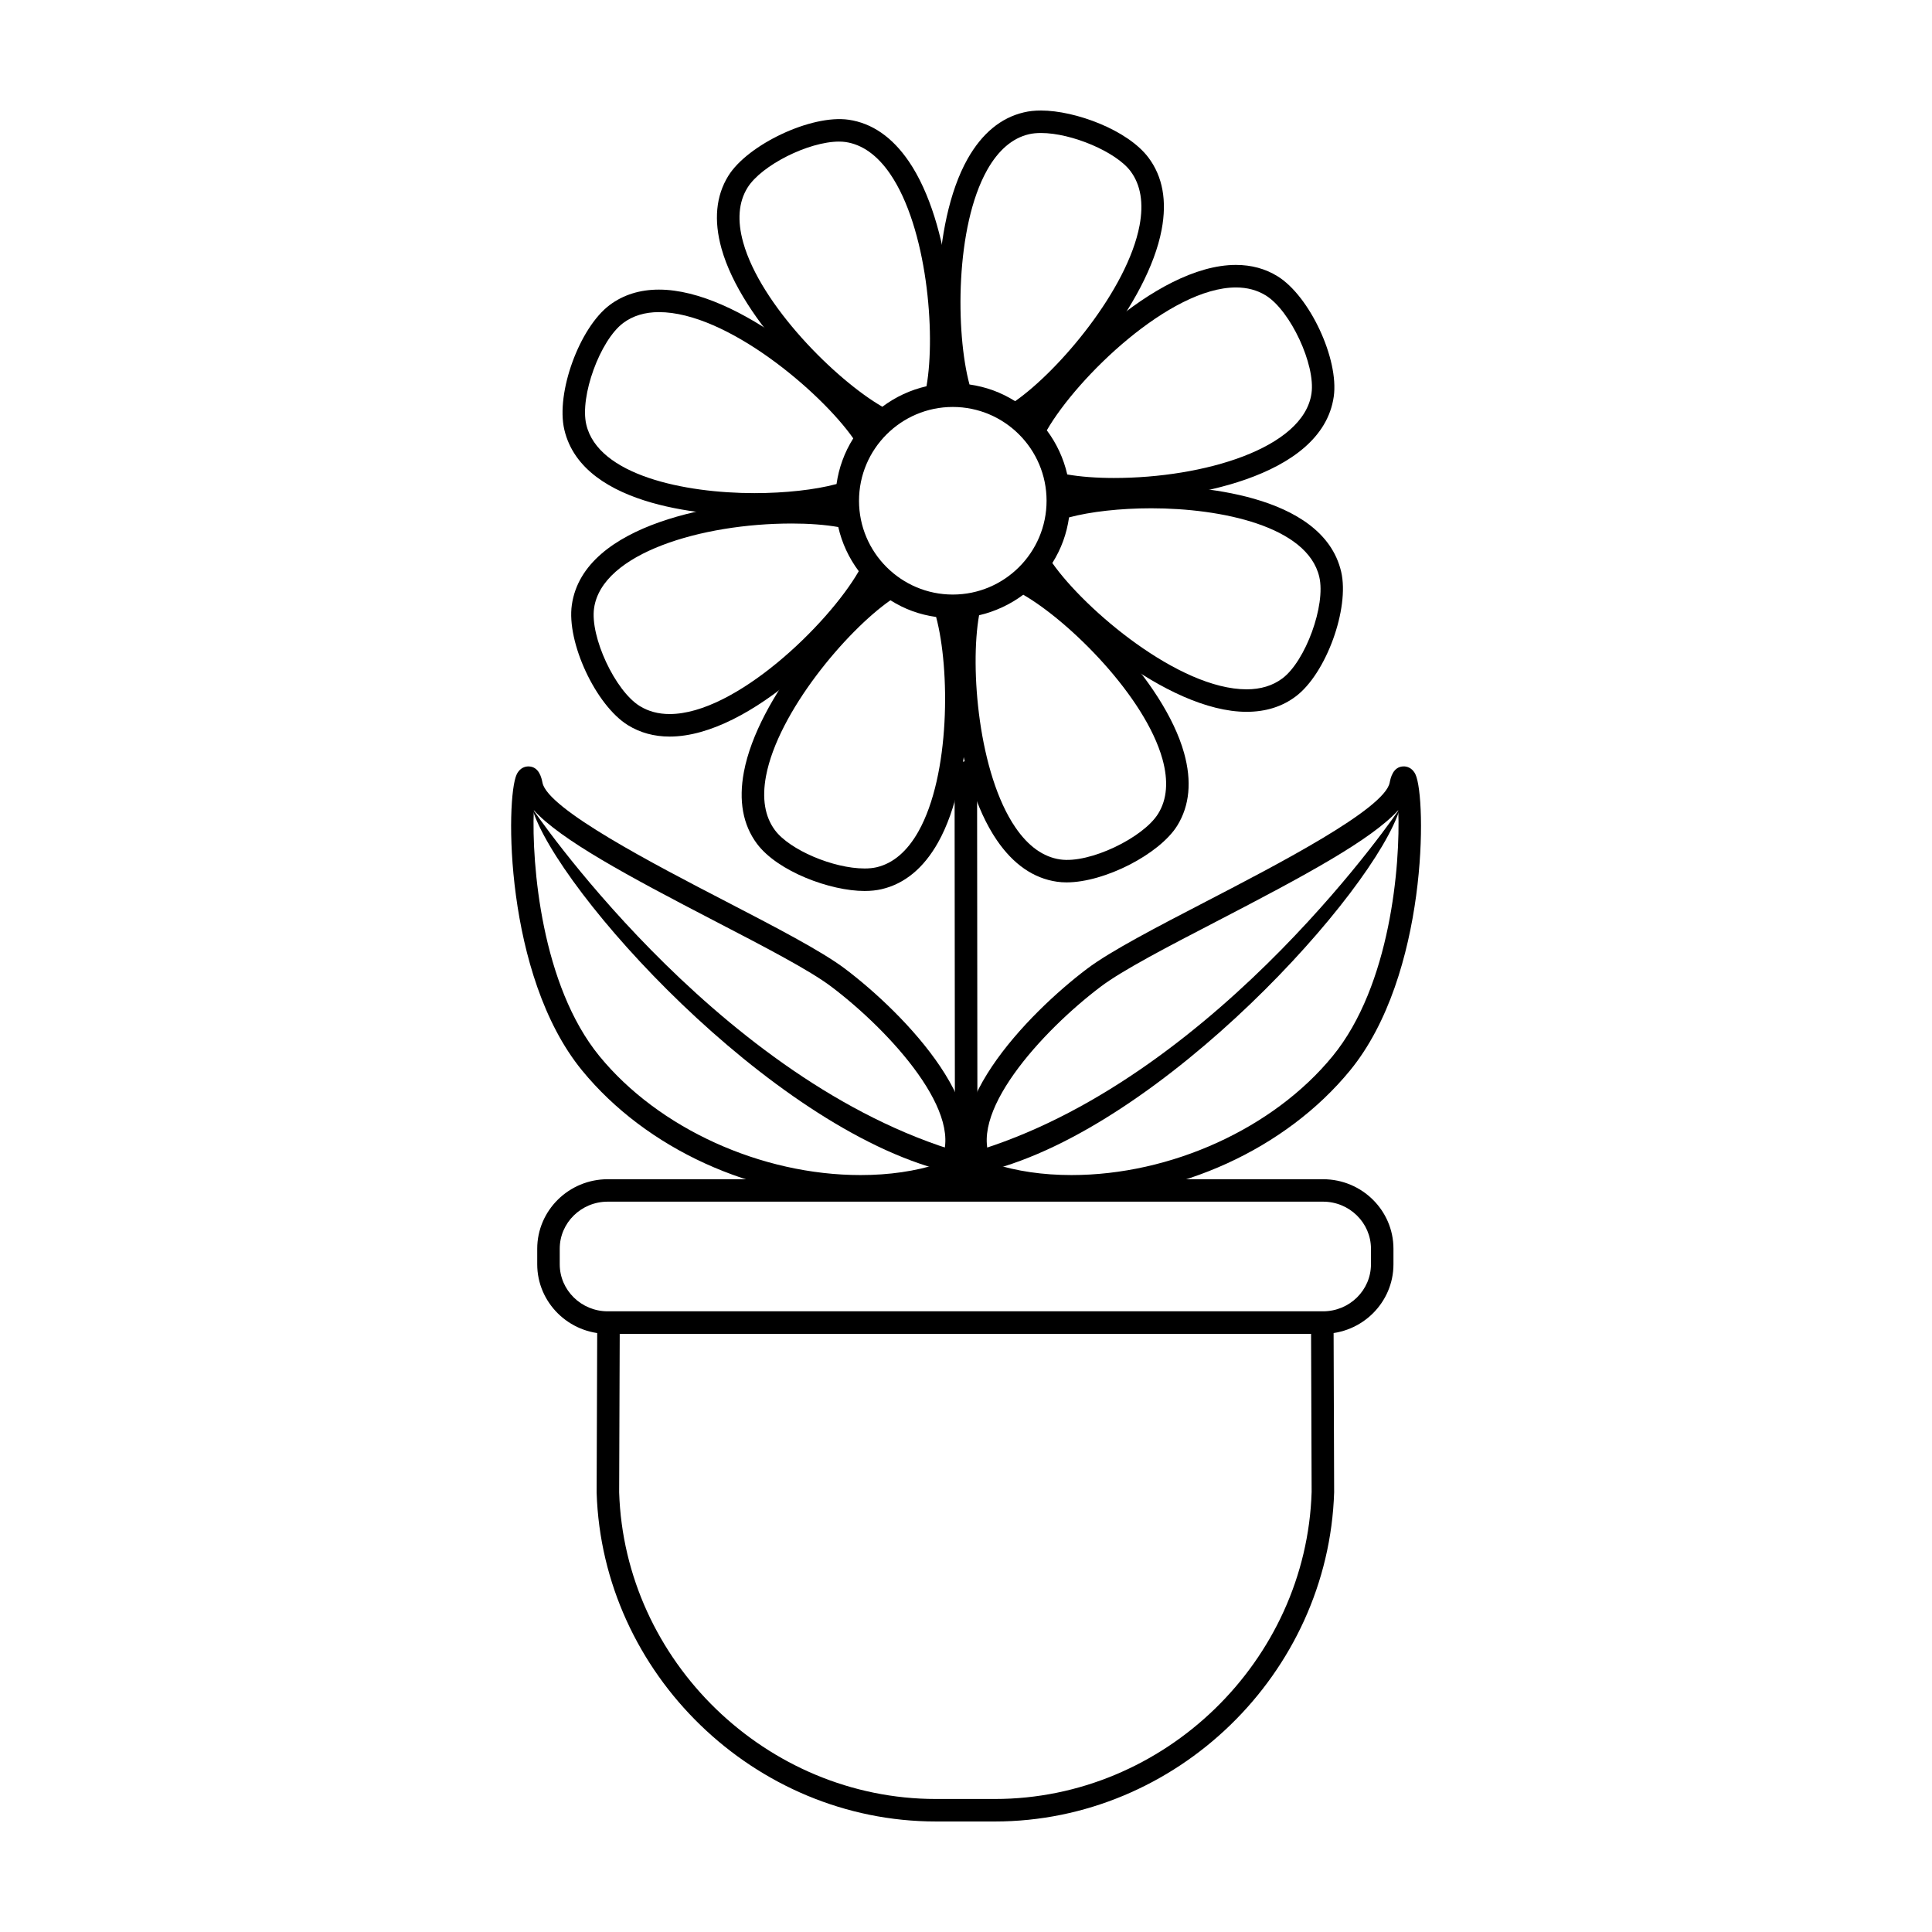 <?xml version="1.0" encoding="UTF-8"?>
<!-- Uploaded to: ICON Repo, www.svgrepo.com, Generator: ICON Repo Mixer Tools -->
<svg fill="#000000" width="800px" height="800px" version="1.1" viewBox="144 144 512 512" xmlns="http://www.w3.org/2000/svg">
 <g>
  <path d="m439.19 276.63c-6.047 0-11.438-0.516-15.578-1.465-1.176-0.277-2.074-1.238-2.273-2.434-0.734-4.59-2.727-8.891-5.769-12.445-0.785-0.918-0.945-2.215-0.395-3.293 7.688-15.086 34.934-42.789 56.359-42.789 4.098 0 7.824 1.012 11.055 3.023 8.504 5.269 16.281 21.957 14.867 31.883-3.129 21.77-39.48 27.52-58.266 27.52zm-12.355-6.894c3.426 0.598 7.719 0.934 12.352 0.934 23.82 0 50.27-7.856 52.371-22.41 1.094-7.602-5.578-21.926-12.102-25.961-2.273-1.406-4.934-2.121-7.91-2.121-17.445 0-41.961 23.688-50.129 37.859 2.602 3.481 4.449 7.461 5.418 11.699z"/>
  <path d="m378.15 258.34c-0.465 0-0.926-0.105-1.355-0.324-13.383-6.82-36.234-28.973-41.59-48.152-2.086-7.477-1.48-13.961 1.812-19.266 5.125-8.262 21.961-16.297 31.883-14.867 6.188 0.898 11.547 4.602 15.934 11.02 11.262 16.469 13.512 48.211 10.121 62.832-0.277 1.18-1.234 2.082-2.43 2.273-4.602 0.734-8.906 2.734-12.434 5.773-0.551 0.461-1.242 0.711-1.941 0.711zm-11.785-76.816c-8.113 0-20.59 6.281-24.273 12.223-2.379 3.824-2.754 8.711-1.137 14.508 4.629 16.602 24.527 36.41 36.879 43.535 3.477-2.609 7.457-4.457 11.695-5.43 2.492-14.027 0.125-41.992-9.617-56.246-3.402-4.977-7.394-7.828-11.855-8.48-0.527-0.074-1.102-0.109-1.691-0.109z"/>
  <path d="m343.91 280.66c-0.004 0-0.004 0 0 0-10.559 0-45.398-1.641-50.355-22.781-2.293-9.758 4.004-27.055 12.035-33.059 3.606-2.695 7.996-4.07 13.039-4.07 21.113 0 49.297 24.52 57.609 37.871 0.645 1.027 0.594 2.348-0.117 3.332-1.391 1.918-2.492 3.981-3.269 6.141-0.777 2.117-1.258 4.367-1.438 6.715-0.09 1.211-0.902 2.238-2.051 2.613-6.34 2.051-15.617 3.238-25.453 3.238zm-25.281-53.945c-3.727 0-6.914 0.973-9.465 2.875-6.152 4.602-11.551 19.441-9.793 26.922 3.148 13.41 25.957 18.172 44.543 18.172h0.004c8.176 0 16.121-0.887 21.77-2.41 0.309-2.156 0.828-4.254 1.559-6.238 0.734-2.035 1.703-4 2.875-5.863-8.664-12.355-33.531-33.457-51.492-33.457z"/>
  <path d="m413.01 256.89c-0.613 0-1.223-0.191-1.742-0.562-1.941-1.391-4.016-2.492-6.16-3.269-2.098-0.77-4.363-1.254-6.715-1.43-1.199-0.102-2.231-0.906-2.609-2.055-4.644-14.27-5.152-46.078 4.625-63.445 3.82-6.766 8.832-10.922 14.922-12.348 1.363-0.332 2.887-0.492 4.547-0.492 9.059 0 22.988 5.141 28.496 12.504 3.75 5.008 4.922 11.426 3.477 19.062-3.684 19.617-24.539 43.648-37.266 51.578-0.48 0.305-1.035 0.457-1.574 0.457zm-12.086-11c2.156 0.312 4.254 0.828 6.238 1.551 2.019 0.734 3.988 1.703 5.863 2.875 11.672-8.152 29.773-29.582 32.969-46.562 1.113-5.93 0.316-10.777-2.394-14.391-3.82-5.109-15.566-10.117-23.723-10.117-1.199 0-2.273 0.109-3.188 0.324-4.398 1.027-8.117 4.223-11.078 9.473-8.461 15.039-8.391 43.102-4.688 56.848z"/>
  <path d="m474.37 332.64c-21.113-0.004-49.297-24.516-57.609-37.867-0.645-1.027-0.594-2.348 0.109-3.332 1.395-1.926 2.5-3.984 3.273-6.133 0.766-2.106 1.25-4.363 1.43-6.727 0.098-1.203 0.902-2.231 2.051-2.609 6.34-2.066 15.617-3.246 25.461-3.246 10.555 0 45.379 1.637 50.336 22.777 2.281 9.75-4.004 27.043-12.035 33.055-3.586 2.711-7.969 4.082-13.016 4.082zm-51.488-39.43c8.664 12.363 33.52 33.465 51.488 33.469 3.727 0 6.914-0.973 9.465-2.883 6.152-4.602 11.551-19.441 9.789-26.918-3.144-13.41-25.945-18.176-44.527-18.176-8.184 0-16.137 0.898-21.789 2.414-0.312 2.168-0.828 4.258-1.551 6.242-0.734 2.023-1.703 3.988-2.875 5.852z"/>
  <path d="m321.46 339.2c-0.008 0-0.008 0 0 0-4.106 0-7.828-1.02-11.059-3.023-8.52-5.285-16.297-21.973-14.855-31.887 3.129-21.77 39.469-27.52 58.25-27.52 6.051 0 11.441 0.504 15.586 1.473 1.18 0.273 2.074 1.23 2.273 2.43 0.734 4.59 2.727 8.887 5.773 12.434 0.785 0.922 0.945 2.215 0.395 3.301-7.695 15.09-34.926 42.793-56.363 42.793zm32.328-56.461c-23.816 0-50.25 7.856-52.348 22.41-1.102 7.598 5.566 21.914 12.098 25.961 2.273 1.406 4.934 2.121 7.91 2.121 17.445 0 41.973-23.688 50.133-37.859-2.613-3.481-4.465-7.465-5.43-11.699-3.422-0.609-7.727-0.934-12.363-0.934z"/>
  <path d="m426.64 377.84c-0.891 0-1.738-0.059-2.539-0.176-6.191-0.891-11.551-4.594-15.934-11.012-11.262-16.461-13.523-48.199-10.141-62.824 0.281-1.176 1.238-2.074 2.434-2.266 4.609-0.742 8.922-2.746 12.445-5.777 0.922-0.797 2.223-0.945 3.293-0.398 13.383 6.82 36.238 28.973 41.594 48.16 2.086 7.473 1.477 13.957-1.809 19.262-4.719 7.574-19.25 15.031-29.344 15.031zm-23.176-70.789c-2.488 14.027-0.109 41.988 9.633 56.23 3.406 4.984 7.391 7.836 11.859 8.48 7.789 1.145 22-5.734 25.957-12.105 2.383-3.824 2.754-8.711 1.145-14.508-4.637-16.602-24.535-36.41-36.879-43.539-3.492 2.606-7.477 4.453-11.715 5.441z"/>
  <path d="m373.12 380.12c-9.055 0-22.984-5.141-28.504-12.504-3.742-5.008-4.914-11.418-3.473-19.059 3.684-19.613 24.535-43.648 37.266-51.586 1.031-0.645 2.336-0.598 3.32 0.105 1.965 1.41 4.039 2.519 6.156 3.285 2.109 0.766 4.379 1.246 6.723 1.422 1.203 0.098 2.238 0.906 2.613 2.051 4.644 14.273 5.144 46.09-4.637 63.453-3.812 6.766-8.832 10.922-14.918 12.348-1.359 0.32-2.891 0.484-4.547 0.484zm6.852-77.043c-11.68 8.156-29.781 29.605-32.969 46.578-1.113 5.934-0.316 10.77 2.387 14.379 3.894 5.199 15.426 10.121 23.73 10.121 1.199 0 2.273-0.109 3.184-0.324 4.394-1.027 8.121-4.223 11.082-9.473 8.465-15.027 8.387-43.09 4.695-56.852-2.152-0.309-4.242-0.816-6.231-1.535-2.016-0.73-3.984-1.699-5.879-2.894z"/>
  <path d="m396.5 307.52c-16.988 0-30.812-13.82-30.812-30.809 0-17 13.824-30.824 30.812-30.824 16.992 0 30.816 13.824 30.816 30.824 0.004 16.984-13.82 30.809-30.816 30.809zm0-55.672c-13.699 0-24.852 11.156-24.852 24.863 0 13.703 11.156 24.852 24.852 24.852 13.703 0 24.852-11.148 24.852-24.852 0.004-13.711-11.156-24.863-24.852-24.863z"/>
  <path d="m407.64 626.71h-15.613c-48.074 0-88.41-39.094-89.914-87.148l0.16-45.031c0.004-1.641 1.34-2.973 2.984-2.973h0.012c1.648 0.004 2.977 1.352 2.973 2.992l-0.16 44.93c1.406 44.762 39.066 81.27 83.949 81.27h15.613c44.883 0 82.551-36.508 83.953-81.367l-0.16-44.82c-0.012-1.652 1.336-2.992 2.977-2.996h0.012c1.637 0 2.977 1.324 2.984 2.977l0.152 44.918c-1.523 48.156-41.852 87.25-89.922 87.25z"/>
  <path d="m400.06 461.52h-0.012c-1.652-0.004-2.984-1.352-2.973-2.992l-0.102-109.92c0.004-1.641 1.84-2.973 3.481-2.973h-0.492c1.648 0.004 2.984 1.352 2.973 2.992l0.105 109.92c0 1.648-1.34 2.973-2.981 2.973z"/>
  <path d="m494.62 497.48h-189.57c-10.305 0-18.68-8.273-18.68-18.43v-4.117c0-10.16 8.379-18.426 18.68-18.426h189.57c10.293 0 18.66 8.266 18.66 18.426v4.117c0 10.156-8.367 18.43-18.66 18.43zm-189.57-35.027c-7.012 0-12.715 5.594-12.715 12.469v4.121c0 6.867 5.707 12.469 12.715 12.469h189.57c7.008 0 12.699-5.586 12.699-12.469v-4.121c0-6.867-5.699-12.469-12.699-12.469z"/>
  <path d="m427.95 461.38c-8.613 0-16.57-1.238-23.652-3.672-0.578-0.203-1.082-0.57-1.438-1.059-12.652-17.246 13.598-44.129 29.246-55.93 6.191-4.68 18.516-11.07 31.57-17.84 18.801-9.75 47.223-24.469 48.598-31.453 0.238-1.184 0.855-4.324 3.75-4.324 0.621 0 2.188 0.211 3.09 2.121 2.953 6.242 3.316 53.219-17.324 78.441-17.035 20.793-45.324 33.715-73.84 33.715zm-20.789-9.008c6.227 2.004 13.219 3.031 20.793 3.031 26.363 0 53.535-12.367 69.203-31.512 15.387-18.785 17.965-50.824 17.402-65.184-7.199 7.871-24.516 17.219-48.152 29.473-12.82 6.644-24.922 12.922-30.711 17.301-15.371 11.598-36.297 34.297-28.535 46.891z"/>
  <path d="m405.01 454.43c-1.355 0-2.57-0.91-2.902-2.273-0.395-1.594 0.586-3.219 2.191-3.613 63.516-20.258 110.73-90.375 110.73-90.375-6.566 21.91-62.832 84.465-109.3 96.172-0.254 0.059-0.492 0.09-0.719 0.09z"/>
  <path d="m298.25 427.67c-20.652-25.227-20.285-72.199-17.324-78.441 0.906-1.91 2.465-2.121 3.09-2.121 2.891 0 3.512 3.141 3.75 4.324 1.375 6.984 29.789 21.711 48.598 31.453 13.055 6.769 25.375 13.16 31.57 17.84 15.645 11.801 41.906 38.684 29.25 55.93-0.363 0.488-0.867 0.855-1.438 1.059-7.094 2.43-15.047 3.672-23.664 3.672-28.531-0.004-56.82-12.926-73.832-33.715zm66.07-22.188c-5.777-4.375-17.891-10.652-30.711-17.301-23.629-12.254-40.949-21.602-48.148-29.473-0.57 14.359 2.016 46.387 17.402 65.184 15.668 19.145 42.84 31.512 69.203 31.512 7.57 0 14.566-1.02 20.793-3.031 7.766-12.594-13.164-35.293-28.539-46.891z"/>
  <path d="m395.02 454.43c1.352 0 2.57-0.91 2.902-2.273 0.395-1.594-0.59-3.219-2.188-3.613-63.523-20.258-110.73-90.375-110.73-90.375 6.566 21.91 62.824 84.465 109.3 96.172 0.246 0.059 0.484 0.09 0.715 0.09z"/>
 </g>
</svg>